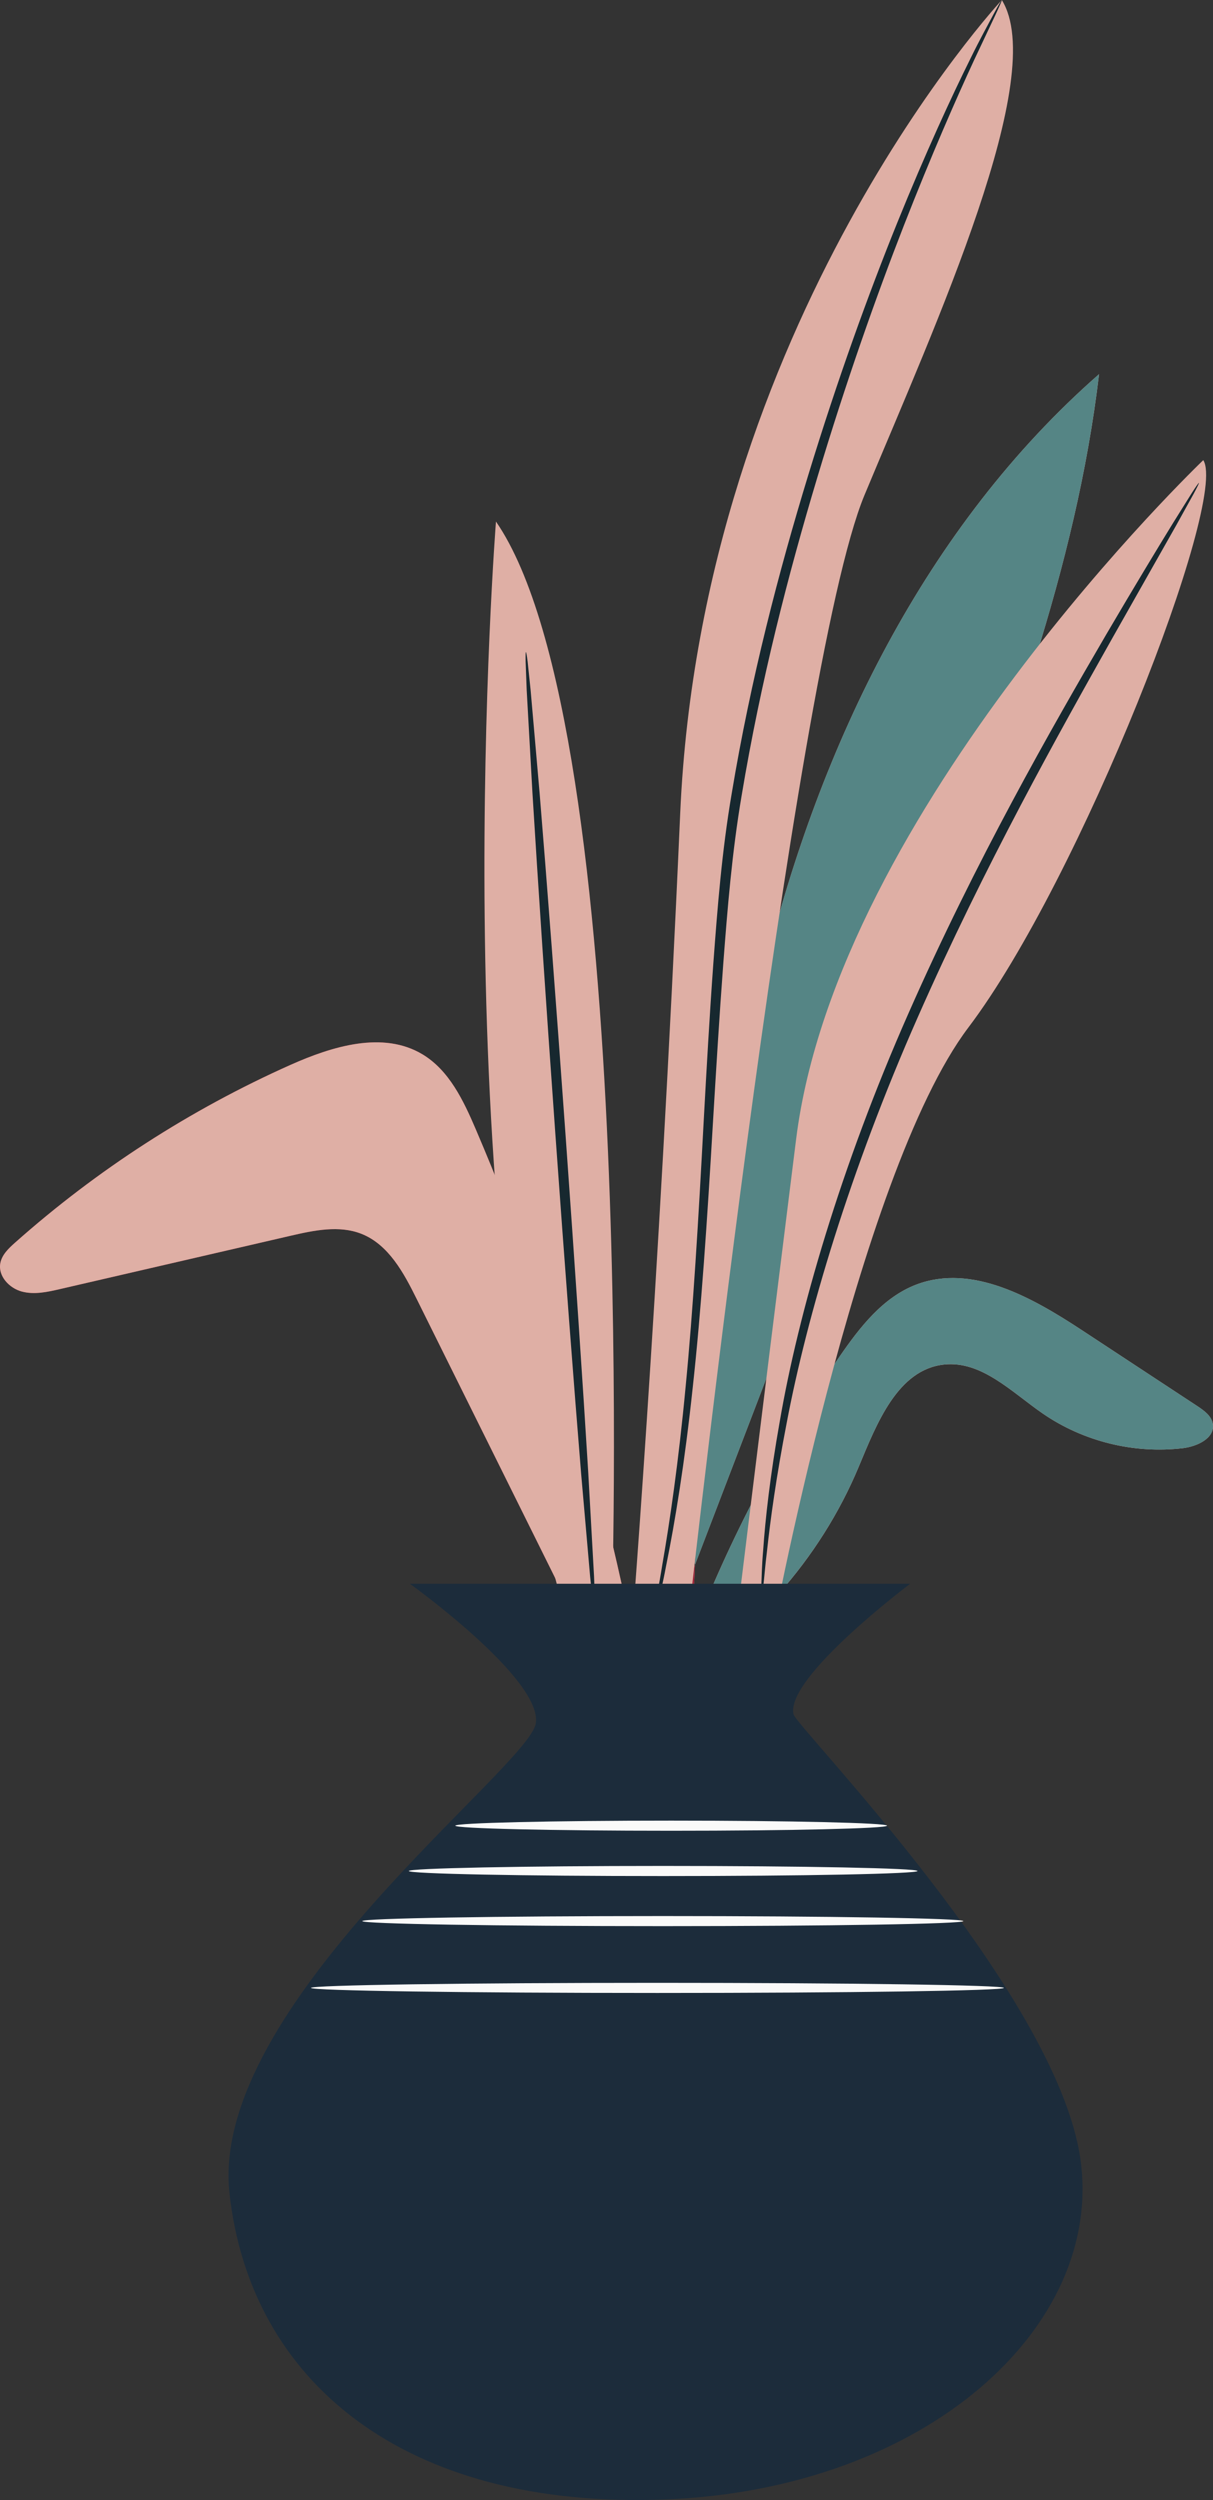 <?xml version="1.0" encoding="UTF-8" standalone="no"?>
<!-- Created with Inkscape (http://www.inkscape.org/) -->

<svg
   width="81.824mm"
   height="168.624mm"
   viewBox="0 0 81.824 168.624"
   version="1.1"
   id="svg8"
   inkscape:version="1.1 (c68e22c387, 2021-05-23)"
   sodipodi:docname="plant-3os.svg"
   xmlns:inkscape="http://www.inkscape.org/namespaces/inkscape"
   xmlns:sodipodi="http://sodipodi.sourceforge.net/DTD/sodipodi-0.dtd"
   xmlns="http://www.w3.org/2000/svg"
   xmlns:svg="http://www.w3.org/2000/svg"
   xmlns:rdf="http://www.w3.org/1999/02/22-rdf-syntax-ns#"
   xmlns:cc="http://creativecommons.org/ns#"
   xmlns:dc="http://purl.org/dc/elements/1.1/">
  <rect x="0" y="0" width="81.824" height="168.624" fill="#333333" stroke="none"/>
  <defs
     id="defs2">
    <linearGradient
       id="linearGradient1739"
       spreadMethod="pad"
       gradientTransform="matrix(600.907,-478.272,478.272,600.907,1444.159,-534.428)"
       gradientUnits="userSpaceOnUse"
       y2="0"
       x2="1"
       y1="0"
       x1="0">
      <stop
         id="stop1733"
         offset="0"
         style="stop-opacity:1;stop-color:#aeca6c" />
      <stop
         id="stop1735"
         offset="0.776"
         style="stop-opacity:1;stop-color:#609871" />
      <stop
         id="stop1737"
         offset="1"
         style="stop-opacity:1;stop-color:#498973" />
    </linearGradient>
  </defs>
  <sodipodi:namedview
     id="base"
     pagecolor="#ffffff"
     bordercolor="#666666"
     borderopacity="1.0"
     inkscape:pageopacity="0.0"
     inkscape:pageshadow="2"
     inkscape:zoom="1.787836"
     inkscape:cx="274.63369"
     inkscape:cy="284.70173"
     inkscape:document-units="mm"
     inkscape:current-layer="layer1"
     showgrid="false"
     inkscape:window-width="3840"
     inkscape:window-height="2066"
     inkscape:window-x="-11"
     inkscape:window-y="-11"
     inkscape:window-maximized="1"
     inkscape:pagecheckerboard="0" />
  <g
     inkscape:label="Laag 1"
     inkscape:groupmode="layer"
     id="layer1"
     transform="translate(-117.437,-52.292)">
    <path
       inkscape:connector-curvature="0"
       id="path350"
       style="display:inline;fill:#dfafa5;fill-opacity:1;fill-rule:nonzero;stroke:none;stroke-width:0.131"
       d="m 164.085,162.746 c 2.566,-6.685 5.928,-13.065 9.991,-18.962 1.363,-1.976 2.925,-3.992 5.167,-4.847 3.763,-1.434 7.825,0.871 11.189,3.084 2.593,1.706 5.188,3.414 7.782,5.118 0.456,0.302 0.955,0.664 1.035,1.204 0.143,0.96 -1.063,1.514 -2.026,1.629 -3.289,0.391 -6.71,-0.453 -9.438,-2.332 -2.094,-1.441 -4.13,-3.577 -6.659,-3.31 -3.142,0.332 -4.544,3.979 -5.762,6.895 -2.609,6.247 -7.346,11.582 -13.238,14.913 l 1.959,-3.393" />
    <path
       inkscape:connector-curvature="0"
       id="path352"
       style="display:inline;fill:#dfafa5;fill-opacity:1;fill-rule:nonzero;stroke:none;stroke-width:0.131"
       d="m 164.068,164.031 c 0.601,-15.569 1.22,-31.266 4.949,-46.393 3.729,-15.129 10.842,-29.84 22.559,-40.111 -1.549,13.121 -6.313,25.618 -11.038,37.956 -6.363,16.615 -12.726,33.23 -19.089,49.844 l 2.619,-1.296" />
    <path
       inkscape:connector-curvature="0"
       id="path356"
       style="display:inline;fill:#558585;fill-opacity:1;fill-rule:nonzero;stroke:none;stroke-width:0.131"
       d="m 162.126,166.139 0.925,-1.604 1.017,-0.503 c 0.019,-0.461 0.037,-0.922 0.054,-1.384 2.562,-6.649 5.911,-12.996 9.955,-18.864 1.363,-1.976 2.925,-3.992 5.167,-4.847 0.811,-0.31 1.637,-0.444 2.465,-0.444 3.016,0 6.085,1.793 8.724,3.529 2.593,1.706 5.188,3.414 7.782,5.118 0.456,0.302 0.955,0.664 1.035,1.204 0.007,0.052 0.011,0.105 0.011,0.155 0,0.865 -1.127,1.364 -2.038,1.474 -0.528,0.061 -1.059,0.093 -1.591,0.093 -2.779,0 -5.557,-0.848 -7.848,-2.426 -1.972,-1.359 -3.894,-3.334 -6.225,-3.334 -0.143,0 -0.287,0.007 -0.434,0.022 -3.142,0.332 -4.544,3.979 -5.762,6.895 -2.609,6.247 -7.346,11.582 -13.238,14.913" />
    <path
       inkscape:connector-curvature="0"
       id="path358"
       style="display:inline;fill:#9c2438;fill-opacity:1;fill-rule:nonzero;stroke:none;stroke-width:0.131"
       d="m 161.449,165.327 c 0.955,-2.494 1.912,-4.99 2.867,-7.485 -0.068,1.603 -0.131,3.204 -0.194,4.805 -0.011,0.033 -0.026,0.065 -0.037,0.098 l -1.034,1.788 -1.603,0.793" />
    <path
       inkscape:connector-curvature="0"
       id="path360"
       style="display:inline;fill:#558585;fill-opacity:1;fill-rule:nonzero;stroke:none;stroke-width:0.131"
       d="m 164.316,157.842 c 0.571,-13.527 1.465,-27.08 4.701,-40.205 3.729,-15.129 10.842,-29.84 22.559,-40.111 -1.549,13.121 -6.313,25.618 -11.038,37.956 -5.408,14.12 -10.815,28.24 -16.222,42.359" />
    <path
       inkscape:connector-curvature="0"
       id="path362"
       style="display:inline;fill:#54111d;fill-opacity:1;fill-rule:nonzero;stroke:none;stroke-width:0.131"
       d="m 163.051,164.534 1.034,-1.788 c 0.011,-0.033 0.026,-0.066 0.037,-0.098 -0.019,0.461 -0.037,0.922 -0.054,1.384 l -1.017,0.503" />
    <path
       inkscape:connector-curvature="0"
       id="path364"
       style="display:inline;fill:#ba2c42;fill-opacity:1;fill-rule:nonzero;stroke:none;stroke-width:0.131"
       d="m 160.835,170.714 c -5.098,-10.272 -10.196,-20.545 -15.294,-30.818 -0.871,-1.758 -1.896,-3.661 -3.721,-4.383 -0.582,-0.229 -1.191,-0.317 -1.811,-0.317 -0.983,0 -1.993,0.22 -2.959,0.444 -5.189,1.2 -10.378,2.399 -15.567,3.599 -0.577,0.134 -1.173,0.267 -1.76,0.267 -0.277,0 -0.552,-0.03 -0.823,-0.103 -0.769,-0.21 -1.465,-0.9 -1.464,-1.675 0,-0.073 0.007,-0.147 0.019,-0.22 0.1,-0.575 0.556,-1.011 0.993,-1.398 5.529,-4.914 11.816,-8.971 18.569,-11.987 1.81,-0.807 3.858,-1.528 5.793,-1.528 1.099,0 2.162,0.232 3.125,0.811 1.802,1.084 2.766,3.121 3.593,5.054 5.634,13.182 9.618,27.068 11.828,41.231 l -0.523,1.022" />
    <path
       inkscape:connector-curvature="0"
       id="path366"
       style="display:inline;fill:#dfafa5;fill-opacity:1;fill-rule:nonzero;stroke:none;stroke-width:0.131"
       d="m 185.016,52.293 c 0,0 -20.23,21.691 -21.694,54.841 -1.462,33.149 -3.412,57.036 -3.412,57.036 h 3.657 c 0,0 7.312,-66.786 12.186,-78.486 4.876,-11.7 12.431,-28.273 9.263,-33.391" />
    <path
       inkscape:connector-curvature="0"
       id="path368"
       style="display:inline;fill:#17282f;fill-opacity:1;fill-rule:nonzero;stroke:none;stroke-width:0.131"
       d="m 185.016,52.293 c 0.022,0.007 -0.138,0.375 -0.457,1.059 -0.347,0.738 -0.818,1.732 -1.409,2.986 -1.206,2.601 -2.877,6.397 -4.743,11.169 -1.862,4.774 -3.901,10.529 -5.845,17.015 -1.948,6.485 -3.81,13.709 -5.093,21.408 -0.656,3.85 -0.958,7.647 -1.24,11.328 -0.275,3.675 -0.487,7.229 -0.691,10.614 -0.394,6.772 -0.808,12.875 -1.369,17.981 -0.541,5.107 -1.219,9.214 -1.794,12.028 -0.263,1.412 -0.539,2.493 -0.712,3.229 -0.178,0.734 -0.282,1.118 -0.305,1.111 -0.022,-0.003 0.037,-0.397 0.17,-1.14 0.13,-0.744 0.363,-1.832 0.586,-3.248 0.493,-2.824 1.097,-6.928 1.575,-12.029 0.498,-5.101 0.861,-11.193 1.221,-17.967 0.186,-3.386 0.384,-6.943 0.651,-10.628 0.273,-3.679 0.571,-7.512 1.233,-11.387 1.289,-7.745 3.179,-14.988 5.164,-21.48 1.984,-6.497 4.075,-12.25 5.999,-17.012 1.929,-4.76 3.673,-8.535 4.953,-11.106 0.629,-1.291 1.174,-2.264 1.527,-2.934 0.359,-0.663 0.558,-1.008 0.579,-0.996" />
    <path
       inkscape:connector-curvature="0"
       id="path370"
       style="display:inline;fill:#dfafa5;fill-opacity:1;fill-rule:nonzero;stroke:none;stroke-width:0.131"
       d="m 198.606,83.327 c 0,0 -24.689,23.572 -27.466,45.801 -2.777,22.23 -4.221,34.146 -4.221,34.146 h 2.437 c 0,0 5.851,-31.686 13.406,-41.68 7.557,-9.992 17.549,-35.586 15.843,-38.267" />
    <path
       inkscape:connector-curvature="0"
       id="path372"
       style="display:inline;fill:#17282f;fill-opacity:1;fill-rule:nonzero;stroke:none;stroke-width:0.131"
       d="m 198.31,84.864 c 0.019,0.015 -0.105,0.27 -0.362,0.749 -0.299,0.539 -0.68,1.229 -1.152,2.082 -1.06,1.872 -2.521,4.454 -4.308,7.609 -3.614,6.431 -8.617,15.332 -13.154,25.626 -4.547,10.294 -7.462,20.1 -8.83,27.339 -0.704,3.616 -1.106,6.574 -1.326,8.623 -0.131,1.024 -0.182,1.823 -0.251,2.363 -0.06,0.541 -0.104,0.823 -0.127,0.822 -0.022,0 -0.026,-0.287 -0.007,-0.831 0.022,-0.543 0.033,-1.348 0.123,-2.378 0.14,-2.063 0.47,-5.042 1.118,-8.688 1.251,-7.295 4.113,-17.189 8.678,-27.524 4.556,-10.336 9.639,-19.217 13.361,-25.593 1.87,-3.185 3.416,-5.743 4.498,-7.502 0.516,-0.827 0.934,-1.495 1.261,-2.018 0.295,-0.457 0.46,-0.692 0.481,-0.68" />
    <path
       inkscape:connector-curvature="0"
       id="path374"
       style="display:inline;fill:#dfafa5;fill-opacity:1;fill-rule:nonzero;stroke:none;stroke-width:0.131"
       d="m 150.893,87.47 c 0,0 -3.656,46.556 4.874,74.343 h 2.925 c 0,0 1.95,-60.206 -7.799,-74.343" />
    <path
       inkscape:connector-curvature="0"
       id="path354"
       style="display:inline;fill:#dfafa5;fill-opacity:1;fill-rule:nonzero;stroke:none;stroke-width:0.131"
       d="m 161.358,169.692 c -2.211,-14.163 -6.194,-28.049 -11.828,-41.231 -0.827,-1.933 -1.791,-3.97 -3.593,-5.054 -2.661,-1.599 -6.081,-0.549 -8.918,0.717 -6.753,3.016 -13.041,7.073 -18.569,11.987 -0.437,0.387 -0.893,0.823 -0.993,1.398 -0.15,0.86 0.603,1.666 1.444,1.895 0.842,0.229 1.733,0.033 2.582,-0.164 5.189,-1.2 10.378,-2.399 15.567,-3.599 1.575,-0.364 3.267,-0.722 4.77,-0.127 1.825,0.722 2.85,2.625 3.721,4.383 5.098,10.273 10.196,20.546 15.294,30.818 l 0.523,-1.022" />
    <path
       inkscape:connector-curvature="0"
       id="path376"
       style="display:inline;fill:#17282f;fill-opacity:1;fill-rule:nonzero;stroke:none;stroke-width:0.131"
       d="m 152.913,96.273 c 0.022,-0.002 0.063,0.224 0.117,0.655 0.054,0.511 0.119,1.132 0.198,1.888 0.153,1.744 0.358,4.092 0.607,6.946 0.482,5.869 1.101,13.979 1.741,22.937 0.642,8.963 1.185,17.079 1.544,22.957 0.16,2.861 0.291,5.214 0.389,6.962 0.03,0.757 0.052,1.384 0.072,1.896 0.007,0.435 0.001,0.662 -0.022,0.664 -0.022,0.002 -0.063,-0.224 -0.115,-0.654 -0.054,-0.509 -0.119,-1.131 -0.199,-1.886 -0.152,-1.743 -0.358,-4.091 -0.607,-6.946 -0.481,-5.868 -1.099,-13.98 -1.741,-22.945 -0.641,-8.96 -1.183,-17.076 -1.542,-22.953 -0.16,-2.862 -0.292,-5.215 -0.39,-6.963 -0.026,-0.757 -0.051,-1.382 -0.071,-1.895 -0.007,-0.434 -0.003,-0.663 0.022,-0.664" />
    <path
       inkscape:connector-curvature="0"
       id="path378"
       style="display:inline;fill:#1c2c3b;fill-opacity:1;fill-rule:nonzero;stroke:none;stroke-width:0.131"
       d="m 145.085,159.115 c 0,0 8.955,6.428 8.495,9.415 -0.459,2.983 -22.042,19.057 -20.664,31.683 1.377,12.629 11.709,21.353 29.389,20.665 17.679,-0.689 29.619,-11.711 28.012,-22.961 -1.608,-11.25 -19.15,-29.129 -19.352,-29.995 -0.575,-2.471 7.871,-8.808 7.871,-8.808 h -33.752" />
    <path
       inkscape:connector-curvature="0"
       id="path380"
       style="display:inline;fill:#fafaf9;fill-opacity:1;fill-rule:nonzero;stroke:none;stroke-width:0.131"
       d="m 177.272,175.433 c 0,0.188 -6.52,0.342 -14.56,0.342 -8.044,0 -14.562,-0.153 -14.562,-0.342 0,-0.187 6.518,-0.341 14.562,-0.341 8.04,0 14.56,0.154 14.56,0.341" />
    <path
       inkscape:connector-curvature="0"
       id="path382"
       style="display:inline;fill:#fafaf9;fill-opacity:1;fill-rule:nonzero;stroke:none;stroke-width:0.131"
       d="m 179.329,178.489 c 0,0.19 -7.682,0.342 -17.157,0.342 -9.479,0 -17.16,-0.152 -17.16,-0.342 0,-0.187 7.681,-0.341 17.16,-0.341 9.475,0 17.157,0.153 17.157,0.341" />
    <path
       inkscape:connector-curvature="0"
       id="path384"
       style="display:inline;fill:#fafaf9;fill-opacity:1;fill-rule:nonzero;stroke:none;stroke-width:0.131"
       d="m 182.422,181.868 c 0,0.189 -9.078,0.341 -20.273,0.341 -11.198,0 -20.273,-0.152 -20.273,-0.341 0,-0.188 9.075,-0.34 20.273,-0.34 11.195,0 20.273,0.152 20.273,0.34" />
    <path
       inkscape:connector-curvature="0"
       id="path386"
       style="display:inline;fill:#fafaf9;fill-opacity:1;fill-rule:nonzero;stroke:none;stroke-width:0.131"
       d="m 185.156,186.374 c 0,0.188 -10.464,0.342 -23.37,0.342 -12.909,0 -23.371,-0.153 -23.371,-0.342 0,-0.189 10.462,-0.341 23.371,-0.341 12.905,0 23.37,0.152 23.37,0.341" />
  </g>
</svg>
